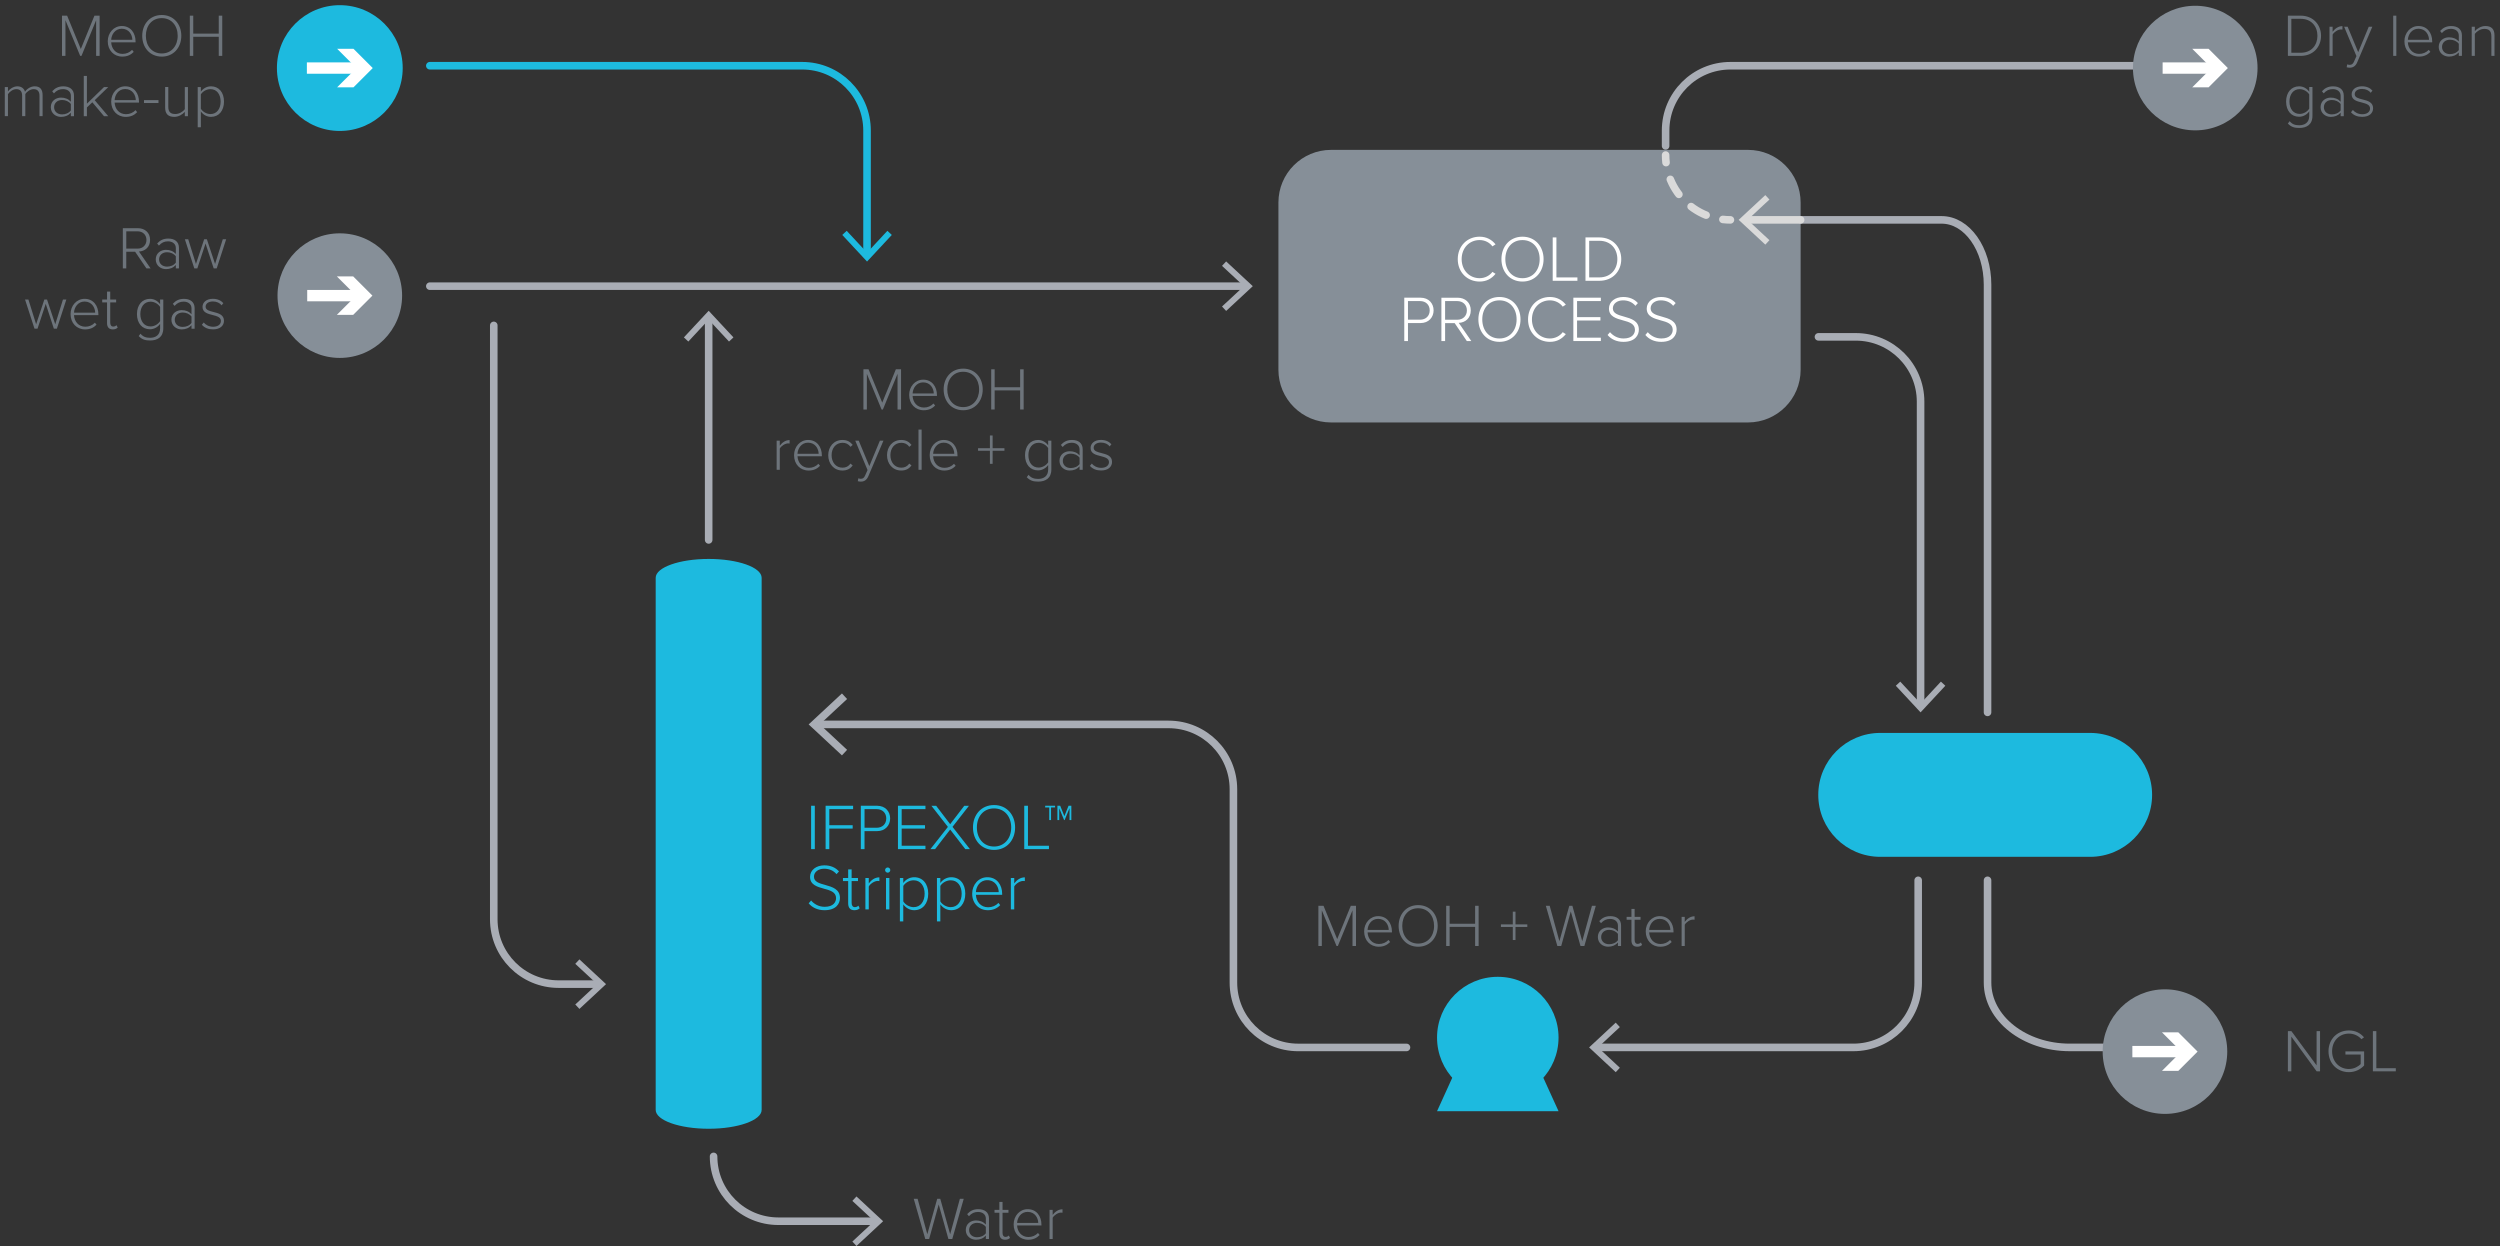 <?xml version="1.0" encoding="utf-8"?>
<!-- Generator: Adobe Illustrator 24.1.1, SVG Export Plug-In . SVG Version: 6.00 Build 0)  -->
<svg version="1.1" id="Calque_1" xmlns="http://www.w3.org/2000/svg" xmlns:xlink="http://www.w3.org/1999/xlink" x="0px" y="0px"
	 viewBox="0 0 1200 598.07" style="enable-background:new 0 0 1200 598.07;" xml:space="preserve">
<rect x="0" y="0" width="1200" height="598.07" fill="#333333" stroke="none"/>
<style type="text/css">
	.st0{fill:#6D747B;}
	.st1{fill:#1DBADF;}
	.st2{fill:none;stroke:#A9ADB5;stroke-width:3.634;stroke-linecap:round;stroke-miterlimit:10;}
	.st3{fill:#A9ADB5;}
	.st4{fill:none;stroke:#1DBADF;stroke-width:3.634;stroke-linecap:round;stroke-miterlimit:10;}
	.st5{fill:#868F98;}
	.st6{fill:#FFFFFF;}
	.st7{fill:none;stroke:#FFFFFF;stroke-width:5.45;stroke-miterlimit:10;}
	.st8{fill:none;stroke:#DADADA;stroke-width:3.634;stroke-linecap:round;stroke-miterlimit:10;}
	.st9{fill:#DADADA;}
	.st10{fill:none;stroke:#DADADA;stroke-width:3.634;stroke-linecap:round;stroke-miterlimit:10;stroke-dasharray:8.32,8.32;}
</style>
<g>
	<path class="st0" d="M46.15,9.69l-7.03,17.13h-0.64L31.41,9.69v17.13h-1.65V7.52h2.46l6.57,16l6.54-16h2.49v19.3h-1.68V9.69z"/>
	<path class="st0" d="M58.47,12.49c4.25,0,6.6,3.39,6.6,7.41v0.41H53.37c0.15,3.04,2.17,5.56,5.44,5.56c1.8,0,3.39-0.67,4.6-1.94
		l0.78,0.98c-1.39,1.45-3.15,2.26-5.47,2.26c-4.08,0-7-3.04-7-7.35C51.73,15.77,54.59,12.49,58.47,12.49z M53.37,19.12h10.16
		c-0.03-2.37-1.59-5.33-5.09-5.33C55.14,13.8,53.49,16.69,53.37,19.12z"/>
	<path class="st0" d="M77.65,7.2c5.64,0,9.38,4.34,9.38,9.99s-3.73,9.99-9.38,9.99c-5.67,0-9.38-4.34-9.38-9.99S71.98,7.2,77.65,7.2
		z M77.65,8.7c-4.69,0-7.64,3.59-7.64,8.48c0,4.86,2.95,8.48,7.64,8.48c4.63,0,7.64-3.62,7.64-8.48C85.3,12.29,82.29,8.7,77.65,8.7z
		"/>
	<path class="st0" d="M105,17.65H92.76v9.17h-1.65V7.52h1.65v8.62H105V7.52h1.68v19.3H105V17.65z"/>
	<path class="st0" d="M18.95,45.97c0-1.97-0.84-3.18-2.81-3.18c-1.51,0-3.21,1.1-3.99,2.37v10.59h-1.53v-9.78
		c0-1.97-0.81-3.18-2.81-3.18c-1.48,0-3.15,1.13-3.99,2.4v10.56H2.3V41.78h1.51v2.11c0.58-0.9,2.49-2.46,4.51-2.46
		c2.17,0,3.33,1.27,3.68,2.63c0.78-1.3,2.66-2.63,4.63-2.63c2.58,0,3.82,1.45,3.82,4.25v10.07h-1.5V45.97z"/>
	<path class="st0" d="M34.02,54.11c-1.24,1.36-2.81,2-4.75,2c-2.4,0-4.89-1.65-4.89-4.66c0-3.04,2.46-4.6,4.89-4.6
		c1.94,0,3.5,0.61,4.75,1.97v-2.84c0-2.05-1.68-3.21-3.76-3.21c-1.74,0-3.1,0.61-4.37,2.05l-0.84-1.01
		c1.45-1.59,3.07-2.37,5.35-2.37c2.87,0,5.12,1.36,5.12,4.49v9.84h-1.51V54.11z M34.02,49.94C33.04,48.67,31.47,48,29.79,48
		c-2.32,0-3.82,1.5-3.82,3.47c0,1.97,1.51,3.44,3.82,3.44c1.68,0,3.24-0.64,4.22-1.91V49.94z"/>
	<path class="st0" d="M44.32,49.1l-2.6,2.46v4.2h-1.51v-19.3h1.51v13.31l8.22-7.99h2.03l-6.51,6.31l6.48,7.67h-2.03L44.32,49.1z"/>
	<path class="st0" d="M60.12,41.43c4.25,0,6.6,3.39,6.6,7.41v0.41H55.02c0.15,3.04,2.17,5.56,5.44,5.56c1.8,0,3.39-0.67,4.6-1.94
		l0.78,0.98c-1.39,1.45-3.15,2.26-5.47,2.26c-4.08,0-7-3.04-7-7.35C53.38,44.7,56.24,41.43,60.12,41.43z M55.02,48.06h10.16
		c-0.03-2.37-1.59-5.33-5.09-5.33C56.79,42.73,55.14,45.63,55.02,48.06z"/>
	<path class="st0" d="M69.12,48.06h6.95v1.39h-6.95V48.06z"/>
	<path class="st0" d="M88.71,53.7c-1.16,1.27-3.01,2.4-5.04,2.4c-2.87,0-4.4-1.33-4.4-4.49v-9.84h1.51v9.49
		c0,2.72,1.36,3.47,3.39,3.47c1.8,0,3.62-1.07,4.54-2.32V41.78h1.5v13.98h-1.5V53.7z"/>
	<path class="st0" d="M94.9,61.08v-19.3h1.51v2.23c0.98-1.45,2.78-2.58,4.86-2.58c3.73,0,6.25,2.84,6.25,7.32
		c0,4.46-2.52,7.35-6.25,7.35c-1.97,0-3.73-1.01-4.86-2.6v7.58H94.9z M101.01,42.79c-1.94,0-3.79,1.16-4.6,2.52v6.89
		c0.81,1.33,2.66,2.55,4.6,2.55c3.13,0,4.89-2.6,4.89-5.99C105.9,45.37,104.13,42.79,101.01,42.79z"/>
</g>
<g>
	<path class="st0" d="M1098.19,7.52h6.16c5.99,0,9.75,4.37,9.75,9.67c0,5.35-3.76,9.64-9.75,9.64h-6.16V7.52z M1104.35,25.32
		c5.1,0,8.02-3.62,8.02-8.13s-2.9-8.16-8.02-8.16h-4.51v16.29H1104.35z"/>
	<path class="st0" d="M1118.15,12.84h1.5v2.4c1.19-1.56,2.78-2.69,4.72-2.69v1.65c-0.26-0.03-0.46-0.06-0.75-0.06
		c-1.42,0-3.33,1.27-3.96,2.49v10.19h-1.5V12.84z"/>
	<path class="st0" d="M1127.85,31.13c0.96,0,1.59-0.38,2.14-1.71l1.1-2.49l-5.9-14.09h1.68l5.07,12.21l5.06-12.21h1.71l-7.24,17.05
		c-0.75,1.77-1.94,2.6-3.59,2.6c-0.46,0-1.1-0.09-1.48-0.2l0.26-1.39C1126.98,31.05,1127.53,31.13,1127.85,31.13z"/>
	<path class="st0" d="M1148.74,7.52h1.5v19.3h-1.5V7.52z"/>
	<path class="st0" d="M1160.86,12.49c4.25,0,6.6,3.39,6.6,7.41v0.41h-11.69c0.15,3.04,2.17,5.56,5.44,5.56
		c1.79,0,3.39-0.67,4.6-1.94l0.78,0.98c-1.39,1.45-3.15,2.26-5.47,2.26c-4.08,0-7-3.04-7-7.35
		C1154.12,15.77,1156.98,12.49,1160.86,12.49z M1155.77,19.12h10.16c-0.03-2.37-1.59-5.33-5.09-5.33
		C1157.53,13.8,1155.88,16.69,1155.77,19.12z"/>
	<path class="st0" d="M1180.22,25.17c-1.25,1.36-2.81,2-4.75,2c-2.4,0-4.89-1.65-4.89-4.66c0-3.04,2.46-4.6,4.89-4.6
		c1.94,0,3.5,0.61,4.75,1.97v-2.84c0-2.05-1.68-3.21-3.76-3.21c-1.74,0-3.09,0.61-4.37,2.05l-0.84-1.01
		c1.45-1.59,3.07-2.37,5.35-2.37c2.87,0,5.12,1.36,5.12,4.49v9.84h-1.5V25.17z M1180.22,21c-0.99-1.27-2.55-1.94-4.23-1.94
		c-2.32,0-3.82,1.5-3.82,3.47c0,1.97,1.5,3.44,3.82,3.44c1.68,0,3.24-0.64,4.23-1.91V21z"/>
	<path class="st0" d="M1195.85,17.39c0-2.72-1.36-3.53-3.39-3.53c-1.79,0-3.64,1.16-4.54,2.4v10.56h-1.5V12.84h1.5v2.11
		c1.01-1.22,3.01-2.46,5.04-2.46c2.84,0,4.4,1.39,4.4,4.54v9.78h-1.5V17.39z"/>
	<path class="st0" d="M1099.03,58.16c1.19,1.45,2.54,1.97,4.63,1.97c2.55,0,4.78-1.27,4.78-4.49v-2.2c-0.98,1.42-2.78,2.6-4.86,2.6
		c-3.7,0-6.25-2.81-6.25-7.29c0-4.43,2.55-7.32,6.25-7.32c1.97,0,3.73,1.01,4.86,2.6v-2.26h1.54v13.83c0,4.28-2.9,5.82-6.31,5.82
		c-2.34,0-3.85-0.43-5.5-2.11L1099.03,58.16z M1108.43,45.34c-0.81-1.36-2.66-2.55-4.6-2.55c-3.09,0-4.89,2.58-4.89,5.96
		c0,3.39,1.8,5.93,4.89,5.93c1.94,0,3.79-1.19,4.6-2.55V45.34z"/>
	<path class="st0" d="M1123.51,54.11c-1.25,1.36-2.81,2-4.75,2c-2.4,0-4.89-1.65-4.89-4.66c0-3.04,2.46-4.6,4.89-4.6
		c1.94,0,3.5,0.61,4.75,1.97v-2.84c0-2.05-1.68-3.21-3.76-3.21c-1.74,0-3.09,0.61-4.37,2.05l-0.84-1.01
		c1.45-1.59,3.07-2.37,5.35-2.37c2.87,0,5.12,1.36,5.12,4.49v9.84h-1.5V54.11z M1123.51,49.94c-0.99-1.27-2.55-1.94-4.23-1.94
		c-2.32,0-3.82,1.5-3.82,3.47c0,1.97,1.5,3.44,3.82,3.44c1.68,0,3.24-0.64,4.23-1.91V49.94z"/>
	<path class="st0" d="M1129.38,52.78c0.9,1.13,2.52,2.05,4.51,2.05c2.35,0,3.73-1.16,3.73-2.78c0-1.79-1.91-2.32-3.94-2.84
		c-2.31-0.58-4.89-1.19-4.89-3.91c0-2.14,1.79-3.88,4.98-3.88c2.4,0,3.99,0.93,5.01,2.08l-0.84,1.04c-0.81-1.1-2.31-1.85-4.17-1.85
		c-2.17,0-3.5,1.07-3.5,2.52c0,1.59,1.79,2.03,3.73,2.52c2.4,0.61,5.09,1.27,5.09,4.25c0,2.26-1.76,4.11-5.24,4.11
		c-2.26,0-3.99-0.67-5.38-2.2L1129.38,52.78z"/>
</g>
<g>
	<path class="st0" d="M1099.84,497.58v16.67h-1.65v-19.3h1.68l12.1,16.44v-16.44h1.65v19.3h-1.62L1099.84,497.58z"/>
	<path class="st0" d="M1127.47,494.62c3.18,0,5.5,1.27,7.26,3.3l-1.25,0.9c-1.36-1.62-3.56-2.69-6.02-2.69
		c-4.55,0-8.05,3.45-8.05,8.48c0,4.98,3.5,8.51,8.05,8.51c2.58,0,4.6-1.27,5.67-2.35v-4.6h-7.32v-1.5h8.97v6.75
		c-1.74,1.91-4.28,3.21-7.32,3.21c-5.44,0-9.78-4.05-9.78-10.01S1122.03,494.62,1127.47,494.62z"/>
	<path class="st0" d="M1138.99,494.94h1.65v17.8h9.35v1.5h-11V494.94z"/>
</g>
<g>
	<path class="st0" d="M64.86,120.84h-4.25v7.99h-1.65v-19.3h7.21c3.33,0,5.87,2.11,5.87,5.64c0,3.5-2.49,5.44-5.35,5.56l5.59,8.1h-2
		L64.86,120.84z M66.02,111.03h-5.41v8.31h5.41c2.55,0,4.28-1.74,4.28-4.17C70.3,112.74,68.57,111.03,66.02,111.03z"/>
	<path class="st0" d="M84.4,127.18c-1.24,1.36-2.81,2-4.75,2c-2.4,0-4.89-1.65-4.89-4.66c0-3.04,2.46-4.6,4.89-4.6
		c1.94,0,3.5,0.61,4.75,1.97v-2.84c0-2.05-1.68-3.21-3.76-3.21c-1.74,0-3.1,0.61-4.37,2.05l-0.84-1.01
		c1.45-1.59,3.07-2.37,5.35-2.37c2.87,0,5.12,1.36,5.12,4.49v9.84h-1.5V127.18z M84.4,123.01c-0.98-1.27-2.55-1.94-4.22-1.94
		c-2.32,0-3.82,1.5-3.82,3.47c0,1.97,1.51,3.44,3.82,3.44c1.68,0,3.24-0.64,4.22-1.91V123.01z"/>
	<path class="st0" d="M98.66,116.88l-3.94,11.95h-1.45l-4.54-13.98h1.62l3.7,11.87L98,114.85h1.3l3.94,11.87l3.7-11.87h1.62
		l-4.54,13.98h-1.45L98.66,116.88z"/>
	<path class="st0" d="M21.95,145.82l-3.94,11.95h-1.45l-4.54-13.98h1.62l3.7,11.87l3.94-11.87h1.3l3.94,11.87l3.7-11.87h1.62
		l-4.54,13.98h-1.45L21.95,145.82z"/>
	<path class="st0" d="M40.62,143.44c4.25,0,6.6,3.39,6.6,7.41v0.41H35.52c0.15,3.04,2.17,5.56,5.44,5.56c1.8,0,3.39-0.67,4.6-1.94
		l0.78,0.98c-1.39,1.45-3.15,2.26-5.47,2.26c-4.08,0-7-3.04-7-7.35C33.87,146.71,36.74,143.44,40.62,143.44z M35.52,150.07h10.16
		c-0.03-2.37-1.59-5.33-5.09-5.33C37.29,144.74,35.64,147.64,35.52,150.07z"/>
	<path class="st0" d="M51.38,155.08v-9.93h-2.32v-1.36h2.32v-3.82h1.53v3.82h2.84v1.36h-2.84v9.69c0,1.13,0.46,1.91,1.45,1.91
		c0.67,0,1.24-0.32,1.56-0.67l0.58,1.16c-0.55,0.52-1.22,0.87-2.37,0.87C52.28,158.12,51.38,156.99,51.38,155.08z"/>
	<path class="st0" d="M67.44,160.17c1.19,1.45,2.55,1.97,4.63,1.97c2.55,0,4.78-1.27,4.78-4.49v-2.2c-0.98,1.42-2.78,2.6-4.86,2.6
		c-3.7,0-6.25-2.81-6.25-7.29c0-4.43,2.55-7.32,6.25-7.32c1.97,0,3.73,1.01,4.86,2.6v-2.26h1.53v13.83c0,4.28-2.89,5.82-6.31,5.82
		c-2.34,0-3.85-0.43-5.5-2.11L67.44,160.17z M76.85,147.35c-0.81-1.36-2.66-2.55-4.6-2.55c-3.1,0-4.89,2.58-4.89,5.96
		c0,3.39,1.79,5.93,4.89,5.93c1.94,0,3.79-1.19,4.6-2.55V147.35z"/>
	<path class="st0" d="M91.92,156.12c-1.24,1.36-2.81,2-4.75,2c-2.4,0-4.89-1.65-4.89-4.66c0-3.04,2.46-4.6,4.89-4.6
		c1.94,0,3.5,0.61,4.75,1.97v-2.84c0-2.05-1.68-3.21-3.76-3.21c-1.74,0-3.1,0.61-4.37,2.05l-0.84-1.01
		c1.45-1.59,3.07-2.37,5.35-2.37c2.87,0,5.12,1.36,5.12,4.49v9.84h-1.5V156.12z M91.92,151.95c-0.98-1.27-2.55-1.94-4.22-1.94
		c-2.32,0-3.82,1.5-3.82,3.47c0,1.97,1.51,3.44,3.82,3.44c1.68,0,3.24-0.64,4.22-1.91V151.95z"/>
	<path class="st0" d="M97.79,154.79c0.9,1.13,2.52,2.05,4.52,2.05c2.34,0,3.73-1.16,3.73-2.78c0-1.79-1.91-2.32-3.94-2.84
		c-2.32-0.58-4.89-1.19-4.89-3.91c0-2.14,1.79-3.88,4.98-3.88c2.4,0,3.99,0.93,5.01,2.08l-0.84,1.04c-0.81-1.1-2.32-1.85-4.17-1.85
		c-2.17,0-3.5,1.07-3.5,2.52c0,1.59,1.79,2.03,3.73,2.52c2.4,0.61,5.09,1.27,5.09,4.25c0,2.26-1.77,4.11-5.24,4.11
		c-2.26,0-3.99-0.67-5.38-2.2L97.79,154.79z"/>
</g>
<g>
	<path class="st0" d="M430.82,179.43l-7.03,17.13h-0.64l-7.06-17.13v17.13h-1.65v-19.3h2.46l6.57,16l6.54-16h2.49v19.3h-1.68V179.43
		z"/>
	<path class="st0" d="M443.14,182.24c4.25,0,6.6,3.39,6.6,7.41v0.41h-11.69c0.15,3.04,2.17,5.56,5.44,5.56
		c1.79,0,3.39-0.67,4.6-1.94l0.78,0.98c-1.39,1.45-3.15,2.26-5.47,2.26c-4.08,0-7-3.04-7-7.35
		C436.4,185.51,439.26,182.24,443.14,182.24z M438.05,188.87h10.16c-0.03-2.37-1.59-5.33-5.09-5.33
		C439.81,183.54,438.16,186.44,438.05,188.87z"/>
	<path class="st0" d="M462.33,176.94c5.64,0,9.38,4.34,9.38,9.99c0,5.64-3.73,9.99-9.38,9.99c-5.67,0-9.38-4.34-9.38-9.99
		C452.95,181.29,456.65,176.94,462.33,176.94z M462.33,178.45c-4.69,0-7.64,3.59-7.64,8.48c0,4.86,2.95,8.48,7.64,8.48
		c4.63,0,7.64-3.62,7.64-8.48C469.97,182.04,466.96,178.45,462.33,178.45z"/>
	<path class="st0" d="M489.67,187.39h-12.24v9.17h-1.65v-19.3h1.65v8.62h12.24v-8.62h1.68v19.3h-1.68V187.39z"/>
	<path class="st0" d="M372.78,211.53h1.51v2.4c1.19-1.56,2.78-2.69,4.72-2.69v1.65c-0.26-0.03-0.46-0.06-0.75-0.06
		c-1.42,0-3.33,1.27-3.96,2.49v10.19h-1.51V211.53z"/>
	<path class="st0" d="M387.89,211.18c4.25,0,6.6,3.39,6.6,7.41v0.41h-11.69c0.15,3.04,2.17,5.56,5.44,5.56c1.8,0,3.39-0.67,4.6-1.94
		l0.78,0.98c-1.39,1.45-3.15,2.26-5.47,2.26c-4.08,0-7-3.04-7-7.35C381.15,214.45,384.01,211.18,387.89,211.18z M382.79,217.81
		h10.16c-0.03-2.37-1.59-5.33-5.09-5.33C384.56,212.48,382.91,215.38,382.79,217.81z"/>
	<path class="st0" d="M404.35,211.18c2.4,0,3.82,0.96,4.95,2.37l-1.04,0.93c-1.04-1.39-2.29-1.94-3.82-1.94
		c-3.27,0-5.27,2.6-5.27,5.96c0,3.36,2,5.99,5.27,5.99c1.53,0,2.78-0.58,3.82-1.97l1.04,0.93c-1.13,1.45-2.55,2.4-4.95,2.4
		c-4.11,0-6.8-3.27-6.8-7.35C397.55,214.42,400.24,211.18,404.35,211.18z"/>
	<path class="st0" d="M413.18,229.82c0.95,0,1.59-0.38,2.14-1.71l1.1-2.49l-5.9-14.09h1.68l5.07,12.21l5.07-12.21h1.71l-7.24,17.05
		c-0.75,1.77-1.94,2.6-3.59,2.6c-0.46,0-1.1-0.09-1.48-0.2l0.26-1.39C412.31,229.73,412.86,229.82,413.18,229.82z"/>
	<path class="st0" d="M432.57,211.18c2.4,0,3.82,0.96,4.95,2.37l-1.04,0.93c-1.04-1.39-2.29-1.94-3.82-1.94
		c-3.27,0-5.27,2.6-5.27,5.96c0,3.36,2,5.99,5.27,5.99c1.53,0,2.78-0.58,3.82-1.97l1.04,0.93c-1.13,1.45-2.55,2.4-4.95,2.4
		c-4.11,0-6.8-3.27-6.8-7.35C425.77,214.42,428.46,211.18,432.57,211.18z"/>
	<path class="st0" d="M440.87,206.2h1.51v19.3h-1.51V206.2z"/>
	<path class="st0" d="M452.99,211.18c4.25,0,6.6,3.39,6.6,7.41v0.41H447.9c0.15,3.04,2.17,5.56,5.44,5.56c1.79,0,3.39-0.67,4.6-1.94
		l0.78,0.98c-1.39,1.45-3.15,2.26-5.47,2.26c-4.08,0-7-3.04-7-7.35C446.25,214.45,449.12,211.18,452.99,211.18z M447.9,217.81h10.16
		c-0.03-2.37-1.59-5.33-5.09-5.33C449.67,212.48,448.02,215.38,447.9,217.81z"/>
	<path class="st0" d="M476.46,222.64h-1.3v-6.28h-5.7v-1.22h5.7v-6.11h1.3v6.11h5.67v1.22h-5.67V222.64z"/>
	<path class="st0" d="M493.71,227.91c1.19,1.45,2.55,1.97,4.63,1.97c2.55,0,4.78-1.27,4.78-4.49v-2.2c-0.98,1.42-2.78,2.6-4.86,2.6
		c-3.7,0-6.25-2.81-6.25-7.29c0-4.43,2.55-7.32,6.25-7.32c1.97,0,3.73,1.01,4.86,2.6v-2.26h1.53v13.83c0,4.28-2.89,5.82-6.31,5.82
		c-2.34,0-3.85-0.43-5.5-2.11L493.71,227.91z M503.12,215.09c-0.81-1.36-2.66-2.55-4.6-2.55c-3.1,0-4.89,2.58-4.89,5.96
		c0,3.39,1.79,5.93,4.89,5.93c1.94,0,3.79-1.19,4.6-2.55V215.09z"/>
	<path class="st0" d="M518.19,223.85c-1.24,1.36-2.81,2-4.75,2c-2.4,0-4.89-1.65-4.89-4.66c0-3.04,2.46-4.6,4.89-4.6
		c1.94,0,3.5,0.61,4.75,1.97v-2.84c0-2.05-1.68-3.21-3.76-3.21c-1.74,0-3.1,0.61-4.37,2.05l-0.84-1.01
		c1.45-1.59,3.07-2.37,5.35-2.37c2.87,0,5.12,1.36,5.12,4.49v9.84h-1.5V223.85z M518.19,219.69c-0.98-1.27-2.55-1.94-4.22-1.94
		c-2.32,0-3.82,1.5-3.82,3.47c0,1.97,1.51,3.44,3.82,3.44c1.68,0,3.24-0.64,4.22-1.91V219.69z"/>
	<path class="st0" d="M524.06,222.52c0.9,1.13,2.52,2.05,4.52,2.05c2.34,0,3.73-1.16,3.73-2.78c0-1.79-1.91-2.32-3.94-2.84
		c-2.32-0.58-4.89-1.19-4.89-3.91c0-2.14,1.79-3.88,4.98-3.88c2.4,0,3.99,0.93,5.01,2.08l-0.84,1.04c-0.81-1.1-2.32-1.85-4.17-1.85
		c-2.17,0-3.5,1.07-3.5,2.52c0,1.59,1.79,2.03,3.73,2.52c2.4,0.61,5.09,1.27,5.09,4.25c0,2.26-1.77,4.11-5.24,4.11
		c-2.26,0-3.99-0.67-5.38-2.2L524.06,222.52z"/>
</g>
<g>
	<path class="st1" d="M389.33,386.76h1.78v20.82h-1.78V386.76z"/>
	<path class="st1" d="M396.29,386.76h13.2v1.63h-11.42v7.71h11.21v1.62h-11.21v9.86h-1.78V386.76z"/>
	<path class="st1" d="M413.2,386.76h7.8c4,0,6.27,2.81,6.27,6.09s-2.31,6.09-6.27,6.09h-6.03v8.65h-1.78V386.76z M420.82,388.39
		h-5.84v8.93h5.84c2.75,0,4.59-1.84,4.59-4.46C425.41,390.23,423.56,388.39,420.82,388.39z"/>
	<path class="st1" d="M431.02,386.76h13.2v1.63H432.8v7.71H444v1.62H432.8v8.24h11.42v1.62h-13.2V386.76z"/>
	<path class="st1" d="M456.08,398.19l-7.24,9.4h-2.25l8.4-10.68l-7.93-10.14h2.28l6.74,8.84l6.77-8.84h2.25l-7.9,10.12l8.37,10.71
		h-2.22L456.08,398.19z"/>
	<path class="st1" d="M477.14,386.42c6.09,0,10.11,4.68,10.11,10.77c0,6.09-4.03,10.77-10.11,10.77c-6.12,0-10.11-4.68-10.11-10.77
		C467.02,391.1,471.02,386.42,477.14,386.42z M477.14,388.04c-5.06,0-8.24,3.87-8.24,9.15c0,5.24,3.18,9.14,8.24,9.14
		c4.99,0,8.24-3.9,8.24-9.14C485.38,391.91,482.13,388.04,477.14,388.04z"/>
	<path class="st1" d="M491.64,386.76h1.78v19.2h10.08v1.62h-11.86V386.76z"/>
	<path class="st1" d="M504.5,393.63h-0.87v-6.06h-1.94v-0.81h4.74v0.81h-1.93V393.63z M513.36,387.95l-2.34,5.68h-0.25l-2.34-5.68
		v5.68h-0.87v-6.87h1.34l2,5l2-5h1.34v6.87h-0.87V387.95z"/>
	<path class="st1" d="M389.33,432.24c1.34,1.56,3.53,3.03,6.49,3.03c4.28,0,5.49-2.37,5.49-4.15c0-2.93-2.81-3.74-5.71-4.52
		c-3.28-0.91-6.77-1.84-6.77-5.68c0-3.4,3.06-5.56,6.84-5.56c3.09,0,5.43,1.09,7.05,2.93l-1.19,1.31c-1.5-1.81-3.62-2.62-5.96-2.62
		c-2.78,0-4.87,1.59-4.87,3.84c0,2.47,2.59,3.18,5.43,3.96c3.34,0.94,7.05,2,7.05,6.25c0,2.65-1.78,5.87-7.4,5.87
		c-3.43,0-6.02-1.37-7.62-3.31L389.33,432.24z"/>
	<path class="st1" d="M407.12,433.62v-10.71h-2.5v-1.47h2.5v-4.12h1.66v4.12h3.06v1.47h-3.06v10.46c0,1.22,0.5,2.06,1.56,2.06
		c0.72,0,1.34-0.34,1.69-0.72l0.62,1.25c-0.59,0.56-1.31,0.94-2.56,0.94C408.09,436.9,407.12,435.68,407.12,433.62z"/>
	<path class="st1" d="M415.39,421.44h1.62v2.59c1.28-1.69,3-2.9,5.09-2.9v1.78c-0.28-0.03-0.5-0.06-0.81-0.06
		c-1.53,0-3.59,1.37-4.28,2.68v10.99h-1.62V421.44z"/>
	<path class="st1" d="M424.84,417.64c0-0.69,0.59-1.25,1.25-1.25c0.69,0,1.25,0.56,1.25,1.25c0,0.68-0.56,1.25-1.25,1.25
		C425.43,418.88,424.84,418.32,424.84,417.64z M425.28,421.44h1.62v15.08h-1.62V421.44z"/>
	<path class="st1" d="M431.95,442.26v-20.82h1.62v2.4c1.06-1.56,3-2.77,5.24-2.77c4.03,0,6.74,3.06,6.74,7.9
		c0,4.81-2.72,7.93-6.74,7.93c-2.12,0-4.03-1.09-5.24-2.81v8.18H431.95z M438.54,422.54c-2.09,0-4.09,1.25-4.96,2.71v7.43
		c0.87,1.44,2.87,2.75,4.96,2.75c3.37,0,5.28-2.81,5.28-6.46S441.91,422.54,438.54,422.54z"/>
	<path class="st1" d="M449.74,442.26v-20.82h1.62v2.4c1.06-1.56,3-2.77,5.24-2.77c4.03,0,6.74,3.06,6.74,7.9
		c0,4.81-2.72,7.93-6.74,7.93c-2.12,0-4.03-1.09-5.24-2.81v8.18H449.74z M456.32,422.54c-2.09,0-4.09,1.25-4.96,2.71v7.43
		c0.87,1.44,2.87,2.75,4.96,2.75c3.37,0,5.28-2.81,5.28-6.46S459.7,422.54,456.32,422.54z"/>
	<path class="st1" d="M473.92,421.07c4.59,0,7.12,3.65,7.12,7.99v0.44h-12.61c0.16,3.28,2.34,5.99,5.87,5.99
		c1.94,0,3.65-0.72,4.96-2.09l0.84,1.06c-1.5,1.56-3.4,2.44-5.9,2.44c-4.4,0-7.55-3.28-7.55-7.93
		C466.65,424.6,469.74,421.07,473.92,421.07z M468.43,428.22h10.96c-0.03-2.56-1.72-5.74-5.49-5.74
		C470.33,422.47,468.55,425.59,468.43,428.22z"/>
	<path class="st1" d="M485.21,421.44h1.62v2.59c1.28-1.69,3-2.9,5.09-2.9v1.78c-0.28-0.03-0.5-0.06-0.81-0.06
		c-1.53,0-3.59,1.37-4.28,2.68v10.99h-1.62V421.44z"/>
</g>
<g>
	<path class="st0" d="M649.2,436.94l-7.03,17.13h-0.64l-7.06-17.13v17.13h-1.65v-19.3h2.46l6.57,16l6.54-16h2.49v19.3h-1.68V436.94z
		"/>
	<path class="st0" d="M661.53,439.75c4.25,0,6.6,3.39,6.6,7.41v0.4h-11.69c0.15,3.04,2.17,5.56,5.44,5.56c1.79,0,3.39-0.67,4.6-1.94
		l0.78,0.99c-1.39,1.45-3.15,2.26-5.47,2.26c-4.08,0-7-3.04-7-7.35C654.78,443.02,657.65,439.75,661.53,439.75z M656.43,446.37
		h10.16c-0.03-2.37-1.59-5.32-5.09-5.32C658.2,441.05,656.55,443.94,656.43,446.37z"/>
	<path class="st0" d="M680.72,434.45c5.64,0,9.37,4.34,9.37,9.99s-3.73,9.99-9.37,9.99c-5.67,0-9.38-4.34-9.38-9.99
		S675.04,434.45,680.72,434.45z M680.72,435.96c-4.69,0-7.64,3.59-7.64,8.48c0,4.86,2.95,8.48,7.64,8.48c4.63,0,7.64-3.62,7.64-8.48
		C688.36,439.55,685.35,435.96,680.72,435.96z"/>
	<path class="st0" d="M708.06,444.9h-12.24v9.18h-1.65v-19.3h1.65v8.62h12.24v-8.62h1.68v19.3h-1.68V444.9z"/>
	<path class="st0" d="M727.44,451.21h-1.3v-6.28h-5.7v-1.22h5.7v-6.11h1.3v6.11h5.67v1.22h-5.67V451.21z"/>
	<path class="st0" d="M753.98,437.49l-4.6,16.59h-1.85l-5.53-19.3h1.85l4.66,16.99l4.75-16.99h1.48l4.74,16.99l4.66-16.99h1.85
		l-5.5,19.3h-1.85L753.98,437.49z"/>
	<path class="st0" d="M776.61,452.42c-1.25,1.36-2.81,2-4.75,2c-2.4,0-4.89-1.65-4.89-4.66c0-3.04,2.46-4.6,4.89-4.6
		c1.94,0,3.5,0.61,4.75,1.97v-2.84c0-2.05-1.68-3.21-3.76-3.21c-1.74,0-3.09,0.61-4.37,2.05l-0.84-1.01
		c1.45-1.59,3.07-2.37,5.35-2.37c2.87,0,5.12,1.36,5.12,4.49v9.84h-1.5V452.42z M776.61,448.26c-0.99-1.27-2.55-1.94-4.23-1.94
		c-2.32,0-3.82,1.5-3.82,3.47c0,1.97,1.5,3.44,3.82,3.44c1.68,0,3.24-0.64,4.23-1.91V448.26z"/>
	<path class="st0" d="M783.09,451.38v-9.92h-2.31v-1.36h2.31v-3.82h1.53v3.82h2.84v1.36h-2.84v9.69c0,1.13,0.46,1.91,1.45,1.91
		c0.67,0,1.25-0.32,1.56-0.67l0.58,1.16c-0.55,0.52-1.22,0.87-2.37,0.87C783.99,454.42,783.09,453.29,783.09,451.38z"/>
	<path class="st0" d="M796.69,439.75c4.25,0,6.6,3.39,6.6,7.41v0.4H791.6c0.15,3.04,2.17,5.56,5.44,5.56c1.79,0,3.39-0.67,4.6-1.94
		l0.78,0.99c-1.39,1.45-3.15,2.26-5.47,2.26c-4.08,0-7-3.04-7-7.35C789.95,443.02,792.82,439.75,796.69,439.75z M791.6,446.37h10.16
		c-0.03-2.37-1.59-5.32-5.09-5.32C793.37,441.05,791.72,443.94,791.6,446.37z"/>
	<path class="st0" d="M807.17,440.1h1.5v2.4c1.19-1.56,2.78-2.69,4.72-2.69v1.65c-0.26-0.03-0.46-0.06-0.75-0.06
		c-1.42,0-3.33,1.27-3.96,2.49v10.19h-1.5V440.1z"/>
</g>
<g>
	<path class="st0" d="M450.58,578.14l-4.6,16.59h-1.85l-5.53-19.3h1.85l4.66,16.99l4.75-16.99h1.47l4.75,16.99l4.66-16.99h1.85
		l-5.5,19.3h-1.85L450.58,578.14z"/>
	<path class="st0" d="M473.21,593.07c-1.24,1.36-2.81,2-4.75,2c-2.4,0-4.89-1.65-4.89-4.66c0-3.04,2.46-4.6,4.89-4.6
		c1.94,0,3.5,0.61,4.75,1.97v-2.84c0-2.05-1.68-3.21-3.76-3.21c-1.74,0-3.1,0.61-4.37,2.05l-0.84-1.01
		c1.45-1.59,3.07-2.37,5.35-2.37c2.87,0,5.12,1.36,5.12,4.49v9.84h-1.5V593.07z M473.21,588.91c-0.98-1.27-2.55-1.94-4.22-1.94
		c-2.32,0-3.82,1.5-3.82,3.47c0,1.97,1.51,3.44,3.82,3.44c1.68,0,3.24-0.64,4.22-1.91V588.91z"/>
	<path class="st0" d="M479.69,592.03v-9.92h-2.32v-1.36h2.32v-3.82h1.53v3.82h2.84v1.36h-2.84v9.69c0,1.13,0.46,1.91,1.45,1.91
		c0.67,0,1.24-0.32,1.56-0.67l0.58,1.16c-0.55,0.52-1.22,0.87-2.37,0.87C480.59,595.07,479.69,593.94,479.69,592.03z"/>
	<path class="st0" d="M493.29,580.4c4.25,0,6.6,3.39,6.6,7.41v0.4H488.2c0.15,3.04,2.17,5.56,5.44,5.56c1.8,0,3.39-0.67,4.6-1.94
		l0.78,0.99c-1.39,1.45-3.15,2.26-5.47,2.26c-4.08,0-7-3.04-7-7.35C486.55,583.67,489.41,580.4,493.29,580.4z M488.2,587.02h10.16
		c-0.03-2.37-1.59-5.32-5.09-5.32C489.96,581.7,488.32,584.59,488.2,587.02z"/>
	<path class="st0" d="M503.77,580.75h1.51v2.4c1.19-1.56,2.78-2.69,4.72-2.69v1.65c-0.26-0.03-0.46-0.06-0.75-0.06
		c-1.42,0-3.33,1.27-3.96,2.49v10.19h-1.51V580.75z"/>
</g>
<g>
	<g>
		<g>
			<line class="st2" x1="340.16" y1="259.17" x2="340.16" y2="152.32"/>
			<g>
				<polygon class="st3" points="352.05,161.95 349.92,163.94 340.16,153.44 330.4,163.94 328.27,161.95 340.16,149.17 				"/>
			</g>
		</g>
	</g>
</g>
<g>
	<g>
		<g>
			<line class="st2" x1="206.32" y1="137.36" x2="598.18" y2="137.36"/>
			<g>
				<polygon class="st3" points="588.55,149.25 586.57,147.12 597.07,137.37 586.57,127.61 588.55,125.48 601.34,137.37 				"/>
			</g>
		</g>
	</g>
</g>
<g>
	<g>
		<path class="st4" d="M206.32,31.55h178.74c17.19,0,31.12,13.93,31.12,31.12v59.74"/>
		<g>
			<polygon class="st1" points="404.29,112.77 406.42,110.79 416.18,121.29 425.94,110.79 428.07,112.77 416.18,125.55 			"/>
		</g>
	</g>
</g>
<g>
	<g>
		<path class="st2" d="M872.86,161.69h17.9c17.19,0,31.12,13.93,31.12,31.12v145.98"/>
		<g>
			<polygon class="st3" points="909.99,329.16 912.12,327.18 921.87,337.68 931.63,327.18 933.76,329.16 921.87,341.94 			"/>
		</g>
	</g>
</g>
<g>
	<g>
		<path class="st2" d="M920.73,422.54v49.1c0,17.19-13.93,31.12-31.12,31.12H765.92"/>
		<g>
			<polygon class="st3" points="775.55,490.87 777.53,493 767.04,502.76 777.53,512.52 775.55,514.65 762.77,502.76 			"/>
		</g>
	</g>
</g>
<g>
	<g>
		<path class="st2" d="M954.02,422.54v49.1c0,17.19,17.69,31.12,39.5,31.12h30.5"/>
		<g>
			<polygon class="st3" points="1014.39,514.65 1012.41,512.52 1022.91,502.76 1012.41,493.01 1014.39,490.88 1027.18,502.76 			"/>
		</g>
	</g>
</g>
<path class="st2" d="M1027.18,31.55H830.61c-17.19,0-31.12,13.93-31.12,31.12v7.38"/>
<g>
	<g>
		<path class="st2" d="M237.01,156.19v285.07c0,17.19,13.93,31.12,31.12,31.12h19.62"/>
		<g>
			<polygon class="st3" points="278.12,484.28 276.13,482.15 286.63,472.39 276.13,462.63 278.12,460.5 290.9,472.39 			"/>
		</g>
	</g>
</g>
<g>
	<g>
		<path class="st2" d="M342.52,555.07c0,17.19,13.93,31.12,31.12,31.12h47.1"/>
		<g>
			<polygon class="st3" points="411.11,598.07 409.13,595.94 419.63,586.19 409.13,576.43 411.11,574.3 423.9,586.19 			"/>
		</g>
	</g>
</g>
<path class="st5" d="M839.03,202.78H638.91c-13.96,0-25.27-11.31-25.27-25.27v-80.3c0-13.96,11.31-25.27,25.27-25.27h200.12
	c13.96,0,25.27,11.31,25.27,25.27v80.3C864.3,191.47,852.99,202.78,839.03,202.78z"/>
<g>
	<g>
		<path class="st2" d="M392.09,347.72h168.83c17.19,0,31.12,13.93,31.12,31.12v92.81c0,17.19,13.93,31.12,31.12,31.12h51.95"/>
		<g>
			<polygon class="st3" points="404.13,362.58 406.61,359.92 393.49,347.72 406.61,335.52 404.13,332.86 388.15,347.72 			"/>
		</g>
	</g>
</g>
<g>
	<path class="st6" d="M699.72,124.38c0-6.4,4.65-10.77,10.49-10.77c3.37,0,5.87,1.47,7.65,3.68l-1.5,0.97
		c-1.31-1.81-3.59-3.03-6.15-3.03c-4.84,0-8.62,3.72-8.62,9.15c0,5.37,3.78,9.15,8.62,9.15c2.56,0,4.84-1.22,6.15-3.03l1.5,0.93
		c-1.84,2.28-4.28,3.72-7.65,3.72C704.37,135.15,699.72,130.78,699.72,124.38z"/>
	<path class="st6" d="M730.8,113.61c6.09,0,10.12,4.68,10.12,10.77s-4.03,10.77-10.12,10.77c-6.12,0-10.11-4.68-10.11-10.77
		S724.68,113.61,730.8,113.61z M730.8,115.24c-5.06,0-8.24,3.87-8.24,9.15c0,5.24,3.18,9.15,8.24,9.15c5,0,8.24-3.9,8.24-9.15
		C739.04,119.11,735.79,115.24,730.8,115.24z"/>
	<path class="st6" d="M745.3,113.96h1.78v19.2h10.08v1.62H745.3V113.96z"/>
	<path class="st6" d="M761.03,113.96h6.65c6.46,0,10.52,4.71,10.52,10.43c0,5.77-4.06,10.39-10.52,10.39h-6.65V113.96z
		 M767.68,133.15c5.49,0,8.65-3.9,8.65-8.77c0-4.87-3.12-8.8-8.65-8.8h-4.87v17.57H767.68z"/>
	<path class="st6" d="M674.05,142.89h7.8c4,0,6.28,2.81,6.28,6.09c0,3.28-2.31,6.09-6.28,6.09h-6.02v8.65h-1.78V142.89z
		 M681.67,144.52h-5.84v8.93h5.84c2.75,0,4.59-1.84,4.59-4.46S684.42,144.52,681.67,144.52z"/>
	<path class="st6" d="M698.24,155.1h-4.59v8.62h-1.78v-20.82h7.77c3.59,0,6.33,2.28,6.33,6.09c0,3.78-2.68,5.87-5.77,5.99l6.03,8.74
		h-2.15L698.24,155.1z M699.49,144.52h-5.84v8.96h5.84c2.75,0,4.62-1.87,4.62-4.49S702.23,144.52,699.49,144.52z"/>
	<path class="st6" d="M719.73,142.55c6.09,0,10.12,4.68,10.12,10.77s-4.03,10.77-10.12,10.77c-6.12,0-10.11-4.68-10.11-10.77
		S713.62,142.55,719.73,142.55z M719.73,144.17c-5.06,0-8.24,3.87-8.24,9.15c0,5.24,3.18,9.15,8.24,9.15c5,0,8.24-3.9,8.24-9.15
		C727.98,148.04,724.73,144.17,719.73,144.17z"/>
	<path class="st6" d="M733.46,153.32c0-6.4,4.65-10.77,10.49-10.77c3.37,0,5.87,1.47,7.65,3.68l-1.5,0.97
		c-1.31-1.81-3.59-3.03-6.15-3.03c-4.84,0-8.62,3.72-8.62,9.15c0,5.37,3.78,9.15,8.62,9.15c2.56,0,4.84-1.22,6.15-3.03l1.5,0.93
		c-1.84,2.28-4.28,3.72-7.65,3.72C738.11,164.09,733.46,159.72,733.46,153.32z"/>
	<path class="st6" d="M755.21,142.89h13.2v1.62h-11.42v7.71h11.21v1.62h-11.21v8.24h11.42v1.62h-13.2V142.89z"/>
	<path class="st6" d="M772.8,159.44c1.34,1.56,3.53,3.03,6.49,3.03c4.28,0,5.49-2.37,5.49-4.15c0-2.93-2.81-3.75-5.71-4.53
		c-3.28-0.9-6.77-1.84-6.77-5.68c0-3.4,3.06-5.56,6.84-5.56c3.09,0,5.43,1.09,7.05,2.93l-1.19,1.31c-1.5-1.81-3.62-2.62-5.96-2.62
		c-2.78,0-4.87,1.59-4.87,3.84c0,2.47,2.59,3.18,5.43,3.97c3.34,0.94,7.05,2,7.05,6.24c0,2.65-1.78,5.87-7.4,5.87
		c-3.43,0-6.03-1.37-7.61-3.31L772.8,159.44z"/>
	<path class="st6" d="M790.93,159.44c1.34,1.56,3.53,3.03,6.49,3.03c4.28,0,5.49-2.37,5.49-4.15c0-2.93-2.81-3.75-5.71-4.53
		c-3.28-0.9-6.77-1.84-6.77-5.68c0-3.4,3.06-5.56,6.84-5.56c3.09,0,5.43,1.09,7.05,2.93l-1.19,1.31c-1.5-1.81-3.62-2.62-5.96-2.62
		c-2.78,0-4.87,1.59-4.87,3.84c0,2.47,2.59,3.18,5.43,3.97c3.34,0.94,7.05,2,7.05,6.24c0,2.65-1.78,5.87-7.4,5.87
		c-3.43,0-6.03-1.37-7.61-3.31L790.93,159.44z"/>
</g>
<circle class="st1" cx="163.11" cy="32.67" r="30.19"/>
<g>
	<g>
		<line class="st7" x1="147.3" y1="32.67" x2="172.69" y2="32.67"/>
		<g>
			<polygon class="st6" points="161.83,41.91 171.08,32.67 161.83,23.43 169.68,23.43 178.92,32.67 169.68,41.91 			"/>
		</g>
	</g>
</g>
<path class="st1" d="M1003.24,351.8c16.44,0,29.77,13.31,29.77,29.74l0,0c0,16.42-13.33,29.74-29.77,29.74h-100.7
	c-16.44,0-29.77-13.31-29.77-29.74l0,0c0-16.42,13.33-29.74,29.77-29.74H1003.24z"/>
<path class="st2" d="M954.02,341.94V136.66c0-17.19-9.87-31.12-22.04-31.12H864.3"/>
<g>
	<g>
		<line class="st8" x1="864.3" y1="105.54" x2="837.72" y2="105.54"/>
		<g>
			<polygon class="st9" points="847.35,93.65 849.33,95.78 838.83,105.53 849.33,115.29 847.35,117.42 834.56,105.53 			"/>
		</g>
	</g>
</g>
<g>
	<g>
		<path class="st8" d="M799.49,74.42c0,1.23,0.07,2.44,0.21,3.63"/>
		<path class="st10" d="M801.75,86.09c3.67,9.08,11.51,16.02,21.13,18.48"/>
		<path class="st8" d="M826.98,105.33c1.19,0.14,2.4,0.21,3.63,0.21"/>
	</g>
</g>
<g>
	<polygon class="st1" points="748.1,533.37 689.78,533.37 701.95,506.63 735.93,506.63 	"/>
	<circle class="st1" cx="718.94" cy="498.03" r="29.16"/>
</g>
<path class="st1" d="M340.16,268.29c-14.04,0-25.43,4.05-25.43,9.05v255.41c0,5,11.38,9.05,25.43,9.05
	c14.04,0,25.43-4.05,25.43-9.05V277.33C365.58,272.34,354.2,268.29,340.16,268.29z"/>
<g>
	<circle class="st5" cx="163.11" cy="141.9" r="29.9"/>
	<g>
		<g>
			<line class="st7" x1="147.46" y1="141.9" x2="172.54" y2="141.9"/>
			<g>
				<polygon class="st6" points="161.68,151.14 170.92,141.9 161.68,132.66 169.52,132.66 178.76,141.9 169.52,151.14 				"/>
			</g>
		</g>
	</g>
</g>
<g>
	<circle class="st5" cx="1039.18" cy="504.77" r="29.9"/>
	<g>
		<g>
			<line class="st7" x1="1023.53" y1="504.77" x2="1048.61" y2="504.77"/>
			<g>
				<polygon class="st6" points="1037.75,514.01 1047,504.77 1037.75,495.53 1045.6,495.53 1054.84,504.77 1045.6,514.01 				"/>
			</g>
		</g>
	</g>
</g>
<g>
	<circle class="st5" cx="1053.72" cy="32.67" r="29.9"/>
	<g>
		<g>
			<line class="st7" x1="1038.06" y1="32.67" x2="1063.14" y2="32.67"/>
			<g>
				<polygon class="st6" points="1052.29,41.91 1061.53,32.67 1052.29,23.43 1060.13,23.43 1069.37,32.67 1060.13,41.91 				"/>
			</g>
		</g>
	</g>
</g>
</svg>
